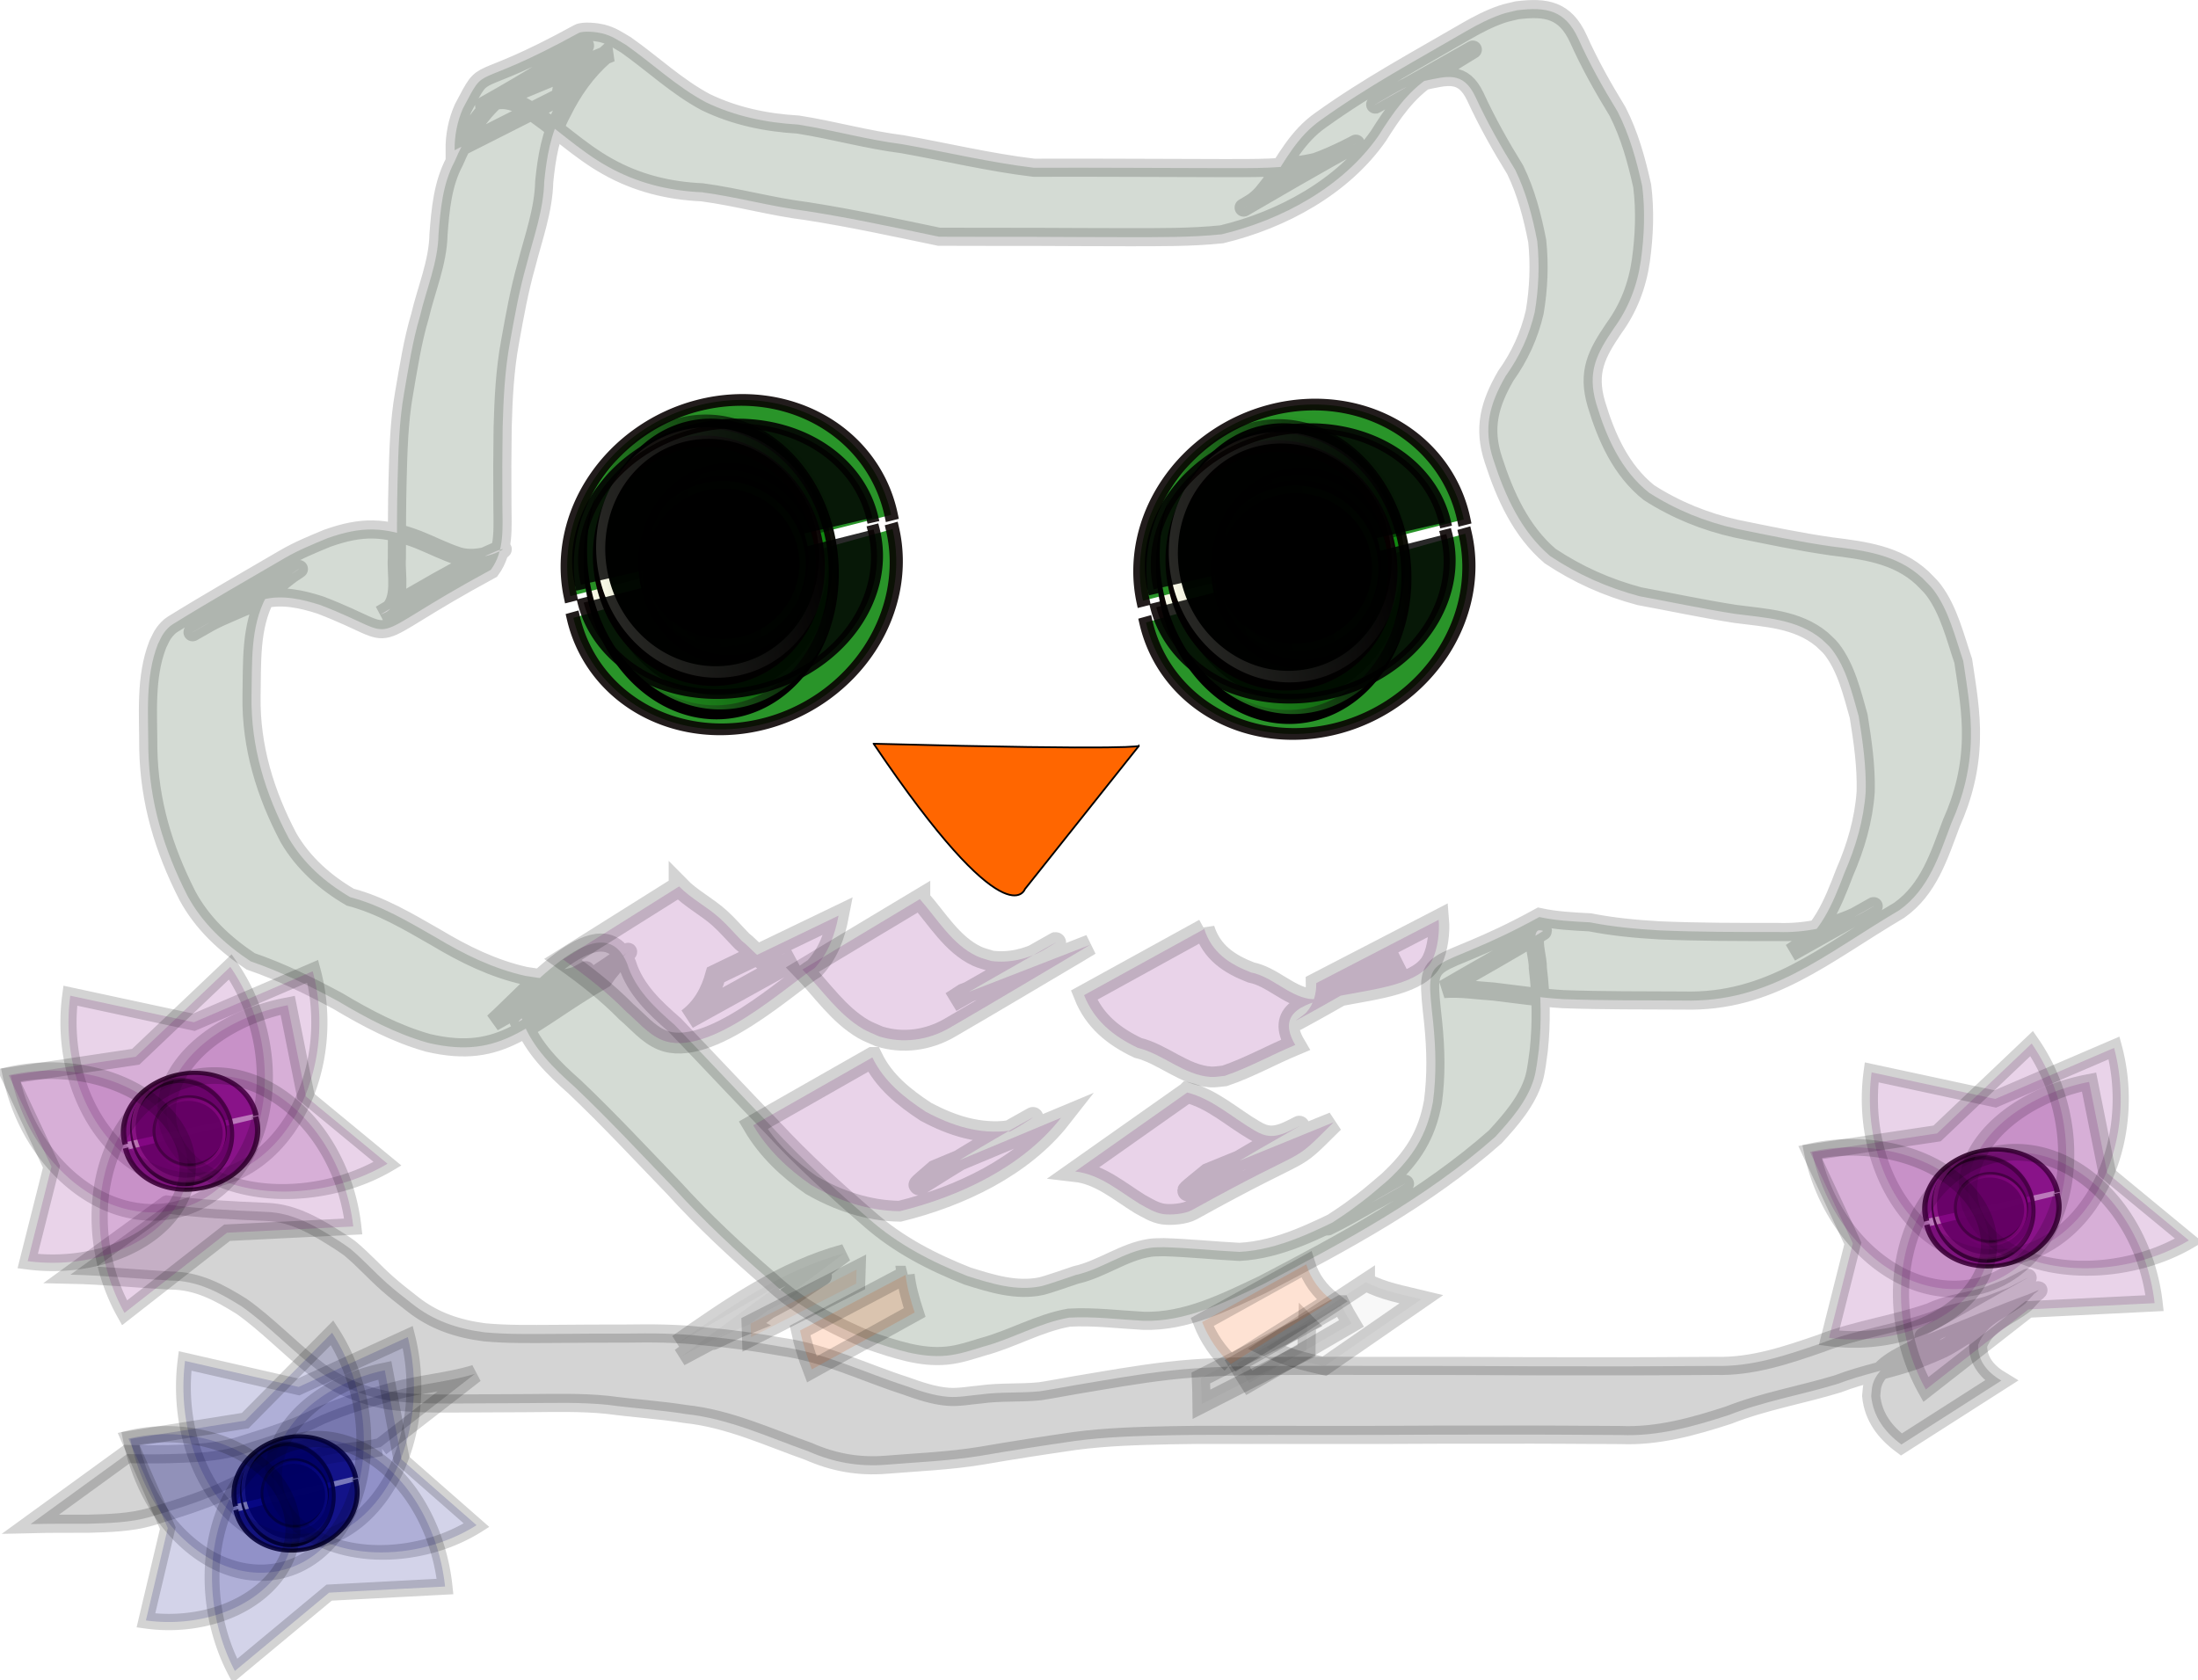 <?xml version="1.0" encoding="UTF-8"?>
<svg version="1.1" viewBox="0 0 679.93 519.73" xmlns="http://www.w3.org/2000/svg" xmlns:xlink="http://www.w3.org/1999/xlink">
<defs>
<filter id="e" x="-.25" y="-.25" width="1.5" height="1.5" color-interpolation-filters="sRGB">
<feGaussianBlur result="result1" stdDeviation="1"/>
<feGaussianBlur in="result1" result="result6" stdDeviation="10"/>
<feComposite in="result6" in2="result1" operator="atop" result="result8"/>
<feComposite in="result6" in2="result8" operator="xor" result="fbSourceGraphic"/>
<feColorMatrix in="fbSourceGraphic" result="fbSourceGraphicAlpha" values="0 0 0 -1 0 0 0 0 -1 0 0 0 0 -1 0 0 0 0 2 0 "/>
<feGaussianBlur in="fbSourceGraphicAlpha" result="result0" stdDeviation="1"/>
<feSpecularLighting lighting-color="#ffffff" in="result0" result="result1" specularConstant="1.5" specularExponent="35" surfaceScale="-2">
<feDistantLight azimuth="230" elevation="60"/>
</feSpecularLighting>
<feComposite in="result1" in2="fbSourceGraphicAlpha" operator="in" result="result2"/>
<feComposite in="fbSourceGraphic" in2="result2" k2="1" k3="1" operator="arithmetic" result="result4"/>
<feComposite in2="result4" operator="atop" result="result91"/>
<feBlend in2="result91" mode="multiply"/>
</filter>
<filter id="f" x="-.25" y="-.25" width="1.5" height="1.5" color-interpolation-filters="sRGB">
<feGaussianBlur result="result1" stdDeviation="1"/>
<feGaussianBlur in="result1" result="result6" stdDeviation="10"/>
<feComposite in="result6" in2="result1" operator="atop" result="result8"/>
<feComposite in="result6" in2="result8" operator="xor" result="fbSourceGraphic"/>
<feColorMatrix in="fbSourceGraphic" result="fbSourceGraphicAlpha" values="0 0 0 -1 0 0 0 0 -1 0 0 0 0 -1 0 0 0 0 2 0 "/>
<feGaussianBlur in="fbSourceGraphicAlpha" result="result0" stdDeviation="1"/>
<feSpecularLighting lighting-color="#ffffff" in="result0" result="result1" specularConstant="1.5" specularExponent="35" surfaceScale="-2">
<feDistantLight azimuth="230" elevation="60"/>
</feSpecularLighting>
<feComposite in="result1" in2="fbSourceGraphicAlpha" operator="in" result="result2"/>
<feComposite in="fbSourceGraphic" in2="result2" k2="1" k3="1" operator="arithmetic" result="result4"/>
<feComposite in2="result4" operator="atop" result="result91"/>
<feBlend in2="result91" mode="multiply"/>
</filter>
<filter id="d" x="-.25" y="-.25" width="1.5" height="1.5" color-interpolation-filters="sRGB">
<feGaussianBlur result="result1" stdDeviation="1"/>
<feGaussianBlur in="result1" result="result6" stdDeviation="10"/>
<feComposite in="result6" in2="result1" operator="atop" result="result8"/>
<feComposite in="result6" in2="result8" operator="xor" result="fbSourceGraphic"/>
<feColorMatrix in="fbSourceGraphic" result="fbSourceGraphicAlpha" values="0 0 0 -1 0 0 0 0 -1 0 0 0 0 -1 0 0 0 0 2 0 "/>
<feGaussianBlur in="fbSourceGraphicAlpha" result="result0" stdDeviation="1"/>
<feSpecularLighting lighting-color="#ffffff" in="result0" result="result1" specularConstant="1.5" specularExponent="35" surfaceScale="-2">
<feDistantLight azimuth="230" elevation="60"/>
</feSpecularLighting>
<feComposite in="result1" in2="fbSourceGraphicAlpha" operator="in" result="result2"/>
<feComposite in="fbSourceGraphic" in2="result2" k2="1" k3="1" operator="arithmetic" result="result4"/>
<feComposite in2="result4" operator="atop" result="result91"/>
<feBlend in2="result91" mode="multiply"/>
</filter>
<filter id="g" x="-.25" y="-.25" width="1.5" height="1.5" color-interpolation-filters="sRGB">
<feGaussianBlur result="result1" stdDeviation="1"/>
<feGaussianBlur in="result1" result="result6" stdDeviation="10"/>
<feComposite in="result6" in2="result1" operator="atop" result="result8"/>
<feComposite in="result6" in2="result8" operator="xor" result="fbSourceGraphic"/>
<feColorMatrix in="fbSourceGraphic" result="fbSourceGraphicAlpha" values="0 0 0 -1 0 0 0 0 -1 0 0 0 0 -1 0 0 0 0 2 0 "/>
<feGaussianBlur in="fbSourceGraphicAlpha" result="result0" stdDeviation="1"/>
<feSpecularLighting lighting-color="#ffffff" in="result0" result="result1" specularConstant="1.5" specularExponent="35" surfaceScale="-2">
<feDistantLight azimuth="230" elevation="60"/>
</feSpecularLighting>
<feComposite in="result1" in2="fbSourceGraphicAlpha" operator="in" result="result2"/>
<feComposite in="fbSourceGraphic" in2="result2" k2="1" k3="1" operator="arithmetic" result="result4"/>
<feComposite in2="result4" operator="atop" result="result91"/>
<feBlend in2="result91" mode="multiply"/>
</filter>
<filter id="b" x="-.25" y="-.25" width="1.5" height="1.5" color-interpolation-filters="sRGB">
<feGaussianBlur result="result1" stdDeviation="1"/>
<feGaussianBlur in="result1" result="result6" stdDeviation="10"/>
<feComposite in="result6" in2="result1" operator="atop" result="result8"/>
<feComposite in="result6" in2="result8" operator="xor" result="fbSourceGraphic"/>
<feColorMatrix in="fbSourceGraphic" result="fbSourceGraphicAlpha" values="0 0 0 -1 0 0 0 0 -1 0 0 0 0 -1 0 0 0 0 2 0 "/>
<feGaussianBlur in="fbSourceGraphicAlpha" result="result0" stdDeviation="1"/>
<feSpecularLighting lighting-color="#ffffff" in="result0" result="result1" specularConstant="1.5" specularExponent="35" surfaceScale="-2">
<feDistantLight azimuth="230" elevation="60"/>
</feSpecularLighting>
<feComposite in="result1" in2="fbSourceGraphicAlpha" operator="in" result="result2"/>
<feComposite in="fbSourceGraphic" in2="result2" k2="1" k3="1" operator="arithmetic" result="result4"/>
<feComposite in2="result4" operator="atop" result="result91"/>
<feBlend in2="result91" mode="multiply"/>
</filter>
<filter id="h" x="-.25" y="-.25" width="1.5" height="1.5" color-interpolation-filters="sRGB">
<feGaussianBlur result="result1" stdDeviation="1"/>
<feGaussianBlur in="result1" result="result6" stdDeviation="10"/>
<feComposite in="result6" in2="result1" operator="atop" result="result8"/>
<feComposite in="result6" in2="result8" operator="xor" result="fbSourceGraphic"/>
<feColorMatrix in="fbSourceGraphic" result="fbSourceGraphicAlpha" values="0 0 0 -1 0 0 0 0 -1 0 0 0 0 -1 0 0 0 0 2 0 "/>
<feGaussianBlur in="fbSourceGraphicAlpha" result="result0" stdDeviation="1"/>
<feSpecularLighting lighting-color="#ffffff" in="result0" result="result1" specularConstant="1.5" specularExponent="35" surfaceScale="-2">
<feDistantLight azimuth="230" elevation="60"/>
</feSpecularLighting>
<feComposite in="result1" in2="fbSourceGraphicAlpha" operator="in" result="result2"/>
<feComposite in="fbSourceGraphic" in2="result2" k2="1" k3="1" operator="arithmetic" result="result4"/>
<feComposite in2="result4" operator="atop" result="result91"/>
<feBlend in2="result91" mode="multiply"/>
</filter>
<filter id="c" x="-.25" y="-.25" width="1.5" height="1.5" color-interpolation-filters="sRGB">
<feGaussianBlur result="result1" stdDeviation="1"/>
<feGaussianBlur in="result1" result="result6" stdDeviation="10"/>
<feComposite in="result6" in2="result1" operator="atop" result="result8"/>
<feComposite in="result6" in2="result8" operator="xor" result="fbSourceGraphic"/>
<feColorMatrix in="fbSourceGraphic" result="fbSourceGraphicAlpha" values="0 0 0 -1 0 0 0 0 -1 0 0 0 0 -1 0 0 0 0 2 0 "/>
<feGaussianBlur in="fbSourceGraphicAlpha" result="result0" stdDeviation="1"/>
<feSpecularLighting lighting-color="#ffffff" in="result0" result="result1" specularConstant="1.5" specularExponent="35" surfaceScale="-2">
<feDistantLight azimuth="230" elevation="60"/>
</feSpecularLighting>
<feComposite in="result1" in2="fbSourceGraphicAlpha" operator="in" result="result2"/>
<feComposite in="fbSourceGraphic" in2="result2" k2="1" k3="1" operator="arithmetic" result="result4"/>
<feComposite in2="result4" operator="atop" result="result91"/>
<feBlend in2="result91" mode="multiply"/>
</filter>
<linearGradient id="a" x1="227.53" x2="281.04" y1="239.51" y2="239.51" gradientUnits="userSpaceOnUse">
<stop stop-color="#ffffec" offset="0"/>
<stop stop-color="#ffffec" stop-opacity="0" offset="1"/>
</linearGradient>
</defs>
<g transform="translate(-55.314 -168.21)">
<path d="m242.34 185.39c-5.612 4.93-9.852 10.933-13.113 17.605-3.63 6.658-4.808 13.954-5.561 21.39-0.207 8.875-3.325 17.274-5.493 25.788-2.216 7.807-3.647 15.791-5.076 23.769-1.624 8.738-2.052 17.624-2.294 26.489-0.123 7.93-0.138 15.86-0.078 23.79 9e-3 7.056 0.794 14.307-3.56 20.268-42.818 23.14-24.96 21.561-52.742 10.907-5.631-1.814-11.835-3.235-17.726-1.712-1.839 0.475-6.955 2.742-8.708 3.492-3.939 1.728-5.114 2.146-8.898 4.195-1.384 0.75-5.454 3.146-4.084 2.371 48.847-27.646 30.98-20.71 22.663-10.89-5.027 9.3-4.315 20.52-4.548 30.784-0.228 15.626 4.264 30.164 11.479 43.833 4.579 7.82 11.299 13.748 19.038 18.287 9.507 2.499 17.969 7.575 26.435 12.412 8.8 5.279 17.711 9.685 27.74 11.94 5.012 0.817 10.444 1.73 15.398-8e-3 1.156-0.406 4.332-2.289 3.267-1.683-9.496 5.398-19.042 10.708-28.564 16.063 11.335-10.222 33.669-36.925 41.404-18.143 2.466 7.955 8.561 13.627 14.667 18.926 10.15 10.56 20.146 21.265 30.324 31.798 9.33 10.099 19.499 19.3 29.884 28.284 8.963 7.918 19.407 13.288 30.447 17.654 7.339 2.282 14.979 4.736 22.736 3.117 1.68-0.351 9.116-2.933 10.674-3.462 8.017-1.76 14.92-7.227 23.077-8.416 1.399-0.204 2.825-0.128 4.237-0.191 7.797 0.231 15.555 1.062 23.345 1.451 12.419-0.623 23.992-6.733 34.976-12.103 2.699-1.437 5.422-2.83 8.098-4.31 2.583-1.429 10.27-5.83 7.677-4.418-7.818 4.254-15.353 9.044-23.352 12.948-2.533 1.236 4.615-3.238 6.883-4.91 6.132-4.52 5.977-4.547 11.614-9.325 7.749-7.223 12.082-13.921 13.97-24.278 1.1-8.105 0.912-16.255 0.095-24.364-2.623-24.397-2.233-13.581 32.822-32.832 5.136 1.114 10.418 1.378 15.653 1.641 7.072 1.392 14.24 2.07 21.427 2.48 12.231 0.525 24.475 0.522 36.714 0.508 8.19 0.295 16.616-1.427 24.083-4.882 1.869-0.865 7.173-4.047 5.376-3.041-8.518 4.767-17.026 9.551-25.54 14.327 9.312-5.72 12.991-15.028 16.685-24.72 3.504-8.036 5.945-16.319 6.557-25.068 0.202-7.87-0.929-15.645-2.171-23.387-1.997-6.98-3.807-14.902-8.387-20.768-0.875-1.12-2.01-2.01-3.015-3.014-7.639-6.289-17.407-6.614-26.769-7.853-9.939-1.544-19.762-3.654-29.648-5.473-10.021-2.684-18.981-6.679-27.603-12.409-9.015-7.652-13.987-18.712-17.554-29.743-3.299-9.908-1.193-17.326 3.798-26.002 4.322-6.035 7.286-12.531 8.967-19.732 1.23-7.29 1.536-14.655 0.774-21.998-1.484-7.583-3.425-15.093-6.82-22.05-4.539-7.338-8.706-14.765-12.315-22.604-3.84-8.074-8.821-6.323-16.29-4.76-1.445 0.49-2.935 0.865-4.335 1.471-1.724 0.747-3.369 1.665-5.011 2.578-1.753 0.974-6.919 4.061-5.17 3.081 46.815-26.235 27.756-16.149 16.72-8.448-7.006 4.577-11.514 11.261-15.886 18.186-11.033 15.825-29.86 26.003-48.496 30.468-9.626 0.991-19.329 0.874-28.994 0.89-9.641-4e-3 -19.281-0.065-28.922-0.103-9.844 0.029-19.687-0.034-29.53-0.038-13.607-2.828-27.174-5.793-40.912-7.925-10.912-1.361-21.501-4.37-32.41-5.823-10.369-0.466-20.117-2.879-29.144-7.956-9.043-5.023-16.415-12.4-25.042-17.986-3.255-1.942-6.482-3.292-10.296-2.226-0.994 0.278-3.728 1.772-2.827 1.268 30.594-17.137 36.495-24.058 26.989-13.694-2.184 3.321-3.096 7.064-3.379 10.97l-32.835 16.613c-0.031-4.479 0.779-8.8 2.586-12.934 7.746-14.662 1.744-4.651 35.744-23.309 1.512-0.83 5.861-0.284 7.239 0.067 3.166 0.806 4.709 1.98 7.488 3.613 8.277 5.835 15.681 12.928 24.691 17.719 9.038 4.336 18.501 6.312 28.517 6.901 10.8 1.69 21.334 4.709 32.192 6.068 13.594 2.405 27.055 5.662 40.772 7.294 9.858-4.3e-4 19.715-0.06 29.572 0.018 9.635 0.013 19.27 0.06 28.906 0.091 9.555-0.035 19.294 0.258 28.654-1.922 11.939-4.18 28.48-15.468-22.058 14.008-1.063 0.62 2.16-1.201 3.133-1.954 2.234-1.73 3.182-3.202 4.917-5.393 4.536-7.124 8.455-14.628 15.588-19.6 14.564-10.45 28.883-18.129 45.137-27.586 3.412-1.985 7.143-3.891 10.892-5.171 1.544-0.528 3.162-0.808 4.744-1.212 8.998-1.104 14.812-0.096 18.892 8.769 3.51 7.845 7.653 15.213 12.143 22.541 3.713 7.241 5.872 15.133 7.633 23.065 0.96 7.693 0.645 15.348-0.411 23.038-1.094 7.63-3.763 14.679-8.339 20.948-5.383 7.926-8.316 13.518-5.47 23.33 3.12 10.382 7.631 20.635 16.331 27.558 8.288 5.306 17.349 9 26.978 11.136 9.727 1.995 19.438 4.036 29.275 5.449 10.205 1.277 20.377 2.479 28.277 9.795 1.166 1.245 2.475 2.369 3.497 3.734 4.721 6.307 6.68 14.601 9.163 21.909 1.204 7.999 2.591 15.963 2.381 24.095-0.187 9.102-2.309 17.797-6.053 26.114-3.78 10.006-6.949 20.46-16.13 26.948-23.293 13.746-39.911 28.643-66.721 27.928-12.394-0.065-24.795 0.015-37.182-0.425-7.237-0.439-14.392-1.48-21.584-2.353-5.124-0.313-10.343-1.2-15.441-0.773 10.209-5.952 20.582-11.63 30.627-17.855 0.414-0.257-1.005-0.446-1.444-0.233-0.447 0.217-0.625 0.811-0.738 1.294-0.796 3.401 0.76 7.012 0.704 10.399 1.031 8.405 1.17 16.822 0.294 25.265-0.354 2.606-0.776 6.506-1.554 9.029-2.125 6.894-7.132 12.586-11.878 17.784-21.428 18.968-46.812 32.565-72.089 45.753-11.588 5.467-23.627 11.575-36.762 11.197-7.666-0.401-15.332-1.414-23.014-0.98-9.3 1.63-17.517 6.544-26.613 8.997-3.823 1.139-7.267 2.365-11.275 2.755-8.105 0.788-15.971-1.999-23.519-4.511-11.288-4.732-21.999-10.213-31.006-18.687-10.492-9.019-20.559-18.427-29.877-28.673-10.132-10.495-20.065-21.209-30.65-31.248-6.483-5.754-12.829-11.948-16.076-20.175-0.102-0.343-0.118-0.724-0.306-1.028-0.077-0.126-1.528 1.377-0.708 0.897 45.354-26.548 34.454-25.508 26.06-12.99-23.726 13.682-31.012 25.109-54.315 19.657-10.026-2.829-18.999-7.628-27.93-12.942-8.738-4.712-17.586-9.053-26.982-12.285-7.945-5.277-14.937-11.766-19.523-20.26-7.375-14.497-11.813-29.058-12.128-45.484 0.021-10.761-1.043-22.111 2.942-32.333 0.621-1.166 1.076-2.437 1.863-3.499 0.755-1.019 1.63-2.003 2.707-2.671 11.403-7.065 23.062-13.71 34.646-20.474 4.225-2.467 8.78-4.33 13.29-6.191 10.603-3.737 17.453-3.575 28.007 0.426 4.096 1.633 8.16 3.738 12.352 5.101 12.558 4.082 32.276-15.772-23.979 18.091 0.734-0.343 1.569-0.523 2.201-1.028 4.552-3.638 2.484-11.517 2.869-16.424 0.043-7.991-0.011-15.984 0.211-23.973 0.241-9 0.434-18.054 1.996-26.943 1.404-8.041 2.608-16.126 4.948-23.968 1.971-8.416 5.553-16.545 5.719-25.286 0.595-7.691 1.277-15.548 4.958-22.473 2.947-6.941 6.787-13.471 12.318-18.694l34.103-14.126z" fill="#002d00" fill-opacity=".968" opacity=".177" stroke="#000" stroke-dashoffset="64.401" stroke-linecap="square" stroke-opacity=".979" stroke-width="5.608"/>
<path d="m106.96 540.86c10.157 1.308 20.398 1.835 30.624 2.264 8.809 0.262 16.08 4.852 23.275 9.44 1.016 0.724 2.094 1.367 3.048 2.171 3.874 3.267 7.32 7.101 11.112 10.471 2.73 2.427 4.864 4.034 7.745 6.303 6.654 5.33 14.16 7.814 22.468 8.882 7.158 0.659 14.357 0.511 21.536 0.485 7.311-0.079 14.622-0.095 21.932-0.097 8.167-0.11 16.249-0.138 24.358 0.851 8.124 0.684 15.965 1.782 23.991 3.227 13.356 1.882 25.597 7.968 38.351 12.073 4.257 1.521 8.707 3.073 13.264 3.41 3.255 0.241 6.765-0.458 9.999-0.729 6.085-0.859 12.301-0.364 18.393-0.998 1.002-0.104 9.712-1.682 10.593-1.84 9.736-1.619 19.472-3.394 29.283-4.5 9.9-1.135 19.874-1.367 29.829-1.479 10.406 0.022 20.814-0.103 31.22-0.017 10.355 5e-3 20.711-0.011 31.066 0.026 13.488 0.095 26.976 0.099 40.464 0.099 12.187 0.041 24.374-0.07 36.561-0.129 11.295 0.307 22.02-3.337 32.542-6.981 11.024-4.289 22.759-5.796 33.9-9.722 5.274-2.512 11.128-3.132 16.667-4.694 0.754-0.213 6.978-2.627 7.455-2.811 13.154-6.849 4.466-2.376-26.243 15.101-0.319 0.182 0.611-0.418 0.952-0.554 11.138-4.449 22.171-9.183 33.472-13.198 0.533-0.189-0.655 1.046-3.071 3.648-5.495 4.445-11.766 5.668-14.509 12.663-0.188 5.1 3.055 8.631 7.172 11.104l-30.922 19.761c-5.06-3.773-8.665-8.476-9.338-14.962 0.154-1.206 0.126-2.45 0.462-3.619 1.642-5.726 8.165-8.62 13.032-10.984 13.547-10.504-4.064-0.258 38.142-18.146 0.437-0.185-0.632 0.73-1.041 0.97-32.546 19.1-21.831 14.551-36.852 20.691-7.905 2.79-16.192 4.25-24.034 7.273-11.226 3.429-22.868 5.365-33.825 9.692-10.815 3.517-21.9 6.633-33.398 6.154-12.069-0.06-24.137-0.171-36.206-0.129-13.578-5e-5 -27.155 5e-3 -40.733 0.095-10.361 0.03-20.722 3e-3 -31.082-0.017-10.417 0.064-20.835-0.117-31.251 0.117-9.867 0.21-19.746 0.475-29.544 1.772-9.73 1.403-19.449 2.911-29.137 4.58-9.768 1.598-19.595 1.975-29.45 2.781-8.323 0.652-16.077-0.724-23.779-4.128-12.517-4.423-24.715-10.175-38.078-11.57-8.029-1.286-16.116-1.778-24.174-2.845-8.008-0.815-16.049-0.578-24.089-0.53-7.317 0.036-14.635 0.092-21.952 0.115-7.293 0.024-14.629 0.101-21.861-0.971-8.672-1.611-16.4-4.907-23.273-10.581-7.525-5.923-14.121-12.933-21.934-18.475-6.858-4.273-13.706-8.031-22.049-8.005-10.319-0.565-20.618-1.592-30.951-1.81l29.867-21.699z" fill-opacity=".957" opacity=".177" stroke="#000" stroke-dashoffset="64.401" stroke-linecap="square" stroke-opacity=".979" stroke-width="5.608"/>
<path d="m173.08 615.89c-5.631 1.287-11.535 1.374-17.166 2.588-1.058 0.228-6.629 2.122-7.746 2.496-7.719 1.965-15.199 4.316-22.333 7.904-7.688 3.712-15.888 6.109-24.02 8.612-6.264 1.795-12.826 1.923-19.293 2.116-5.921-8.7e-4 -11.842-0.024-17.761 0.118l29.863-21.686c5.833 0.18 11.673 0.131 17.503-0.116 6.32-0.299 12.659-0.813 18.692-2.876 7.985-2.529 16.008-4.977 23.491-8.824 7.386-3.21 15.022-5.474 22.778-7.614 8.293-2.354 16.932-2.837 25.176-5.391l-29.184 22.673z" fill="#040101" fill-opacity=".962" opacity=".177" stroke="#000" stroke-dashoffset="64.401" stroke-linecap="square" stroke-opacity=".979" stroke-width="5.608"/>
<path d="m287.04 577.99c-0.965 0.392-1.932 0.779-2.895 1.176-2.654 1.093-10.317 5.01-7.839 3.563 49.298-28.788 32.542-19.644 22.837-12.456-11.142 5.935-22.284 11.87-33.426 17.805l29.87-21.93c-10.237 5.89-20.473 11.78-30.71 17.669 16.058-11.191 32.664-22.845 51.714-27.946l-29.553 22.119z" fill="#0c0001" fill-opacity=".156" opacity=".177" stroke="#000" stroke-dashoffset="64.401" stroke-linecap="square" stroke-opacity=".979" stroke-width="5.608"/>
<path d="m320.3 560.96c-0.046 1.454-0.092 2.909-0.138 4.363l-32.515 16.567c-0.046-1.407-0.092-2.815-0.138-4.222l32.792-16.708z" fill="#f75e01" fill-opacity=".57" opacity=".177" stroke="#000" stroke-dashoffset="64.401" stroke-linecap="square" stroke-opacity=".979" stroke-width="5.608"/>
<path d="m335.45 562.6c0.469 4.022 1.556 7.819 2.8 11.655l-31.807 17.599c-1.526-3.971-2.753-7.87-3.641-12.031l32.649-17.223z" fill="#fb5b02" fill-opacity=".978" opacity=".177" stroke="#000" stroke-dashoffset="64.401" stroke-linecap="square" stroke-opacity=".979" stroke-width="5.608"/>
<path d="m459.67 577.76c-0.201 5.337-0.127 2.56-0.203 8.33l-32.487 16.553c-0.076-5.66 0-2.953-0.203-8.122l32.894-16.76z" fill="#0c0001" fill-opacity=".156" opacity=".177" stroke="#000" stroke-dashoffset="64.401" stroke-linecap="square" stroke-opacity=".979" stroke-width="5.608"/>
<path d="m470.12 571.72c1.951 3.848 0.873 1.865 3.268 5.931l-31.646 18.373c-2.628-4.167-1.392-2.155-3.718-6.029l32.096-18.275z" fill="#0c0001" fill-opacity=".156" opacity=".177" stroke="#000" stroke-dashoffset="64.401" stroke-linecap="square" stroke-opacity=".979" stroke-width="5.608"/>
<path d="m477.85 564.84c5.356 2.838 11.345 3.873 17.169 5.29l-30.007 20.752c-6.16-1.42-12.305-2.944-18.016-5.741l30.854-20.301z" fill="#0c0001" fill-opacity=".156" opacity=".177" stroke="#000" stroke-dashoffset="64.401" stroke-linecap="square" stroke-opacity=".979" stroke-width="5.608"/>
<path d="m436.04 590.2c-3.94-3.659-6.884-8.034-8.861-13.005l32.213-17.832c1.393 4.515 4.218 8.267 7.938 11.183l-31.291 19.655z" fill="#fb5b02" fill-opacity=".978" opacity=".177" stroke="#000" stroke-dashoffset="64.401" stroke-linecap="square" stroke-opacity=".979" stroke-width="5.608"/>
<path d="m325.57 398.3c41.287 61.215 46.784 44.98 46.784 44.98l35.292-44.342s0.519 1.526-82.076-0.638z" fill="#f60" stroke="#000" stroke-width=".543px"/>
<g transform="matrix(.776 0 0 .8 -559.83 391.15)" fill="#800080">
<g transform="matrix(.404 -.081 .098 .412 890.25 60.917)">
<g fill="#800080" stroke-dashoffset="20.779" stroke-linecap="square">
<g transform="translate(-363.22,-48.042)" stroke-width="2.078">
<path transform="matrix(1.865,0,0,2.216,-225.07,-266.8)" d="m280 239.51a25.714 21.429 0 1 1-51.429 0 25.714 21.429 0 1 1 51.429 0z" fill-opacity=".942" opacity=".996" stroke="#070000"/>
<path transform="matrix(1.865,0,0,2.216,-222.93,-269.68)" d="m280 239.51a25.714 21.429 0 1 1-51.429 0 25.714 21.429 0 1 1 51.429 0z" fill-opacity=".058" stroke="url(#a)" stroke-opacity=".979"/>
</g>
<g transform="matrix(-.717 -.005 .006 -.659 -529.74 450.46)" filter="url(#e)">
<path transform="matrix(3.508 -.072 .056 2.737 -1493.9 -273.57)" d="m280 239.51a25.714 27.791 0 1 1-51.429-1e-5" fill-opacity=".942" opacity=".889" stroke="#070000" stroke-width="2.078"/>
<path transform="matrix(-3.506 .146 -.114 -2.736 331.06 972.9)" d="m280 239.51a25.714 27.791 0 1 1-51.429-1e-5" fill-opacity=".942" opacity=".889" stroke="#070000" stroke-width="2.078"/>
<g transform="translate(-836.07,95.701)" stroke-width="2.078">
<path transform="matrix(1.865,0,0,2.216,-225.07,-266.8)" d="m280 239.51a25.714 21.429 0 1 1-51.429 0 25.714 21.429 0 1 1 51.429 0z" fill-opacity=".942" opacity=".996" stroke="#070000"/>
<path transform="matrix(1.865,0,0,2.216,-222.93,-269.68)" d="m280 239.51a25.714 21.429 0 1 1-51.429 0 25.714 21.429 0 1 1 51.429 0z" fill-opacity=".058" stroke="url(#a)" stroke-opacity=".979"/>
</g>
</g>
</g>
</g>
<g transform="translate(2.857,11.429)" fill-opacity=".978" stroke="#000" stroke-dashoffset="64.401" stroke-linecap="square" stroke-opacity=".979" stroke-width="6.44">
<path transform="translate(-94.286,-205.71)" d="m1008.8 291.2a50 61.429 0 1 1-96.645 9.445l49.294 10.285z" opacity=".177"/>
<path transform="matrix(-.661 -.808 -.917 .392 1887.5 776.2)" d="m1006.6 346.35a37.143 54.286 0 1 1-71.793 8.347l36.619 9.089z" opacity=".177"/>
<path transform="matrix(.939 -.343 .343 .939 -165.48 156.37)" d="m1008.8 291.2a50 61.429 0 1 1-96.645 9.445l49.294 10.285z" opacity=".177"/>
<path transform="matrix(-.968 .251 -.251 -.968 1889.1 246.26)" d="m1008.8 291.2a50 61.429 0 1 1-96.645 9.445l49.294 10.285z" opacity=".177"/>
<path transform="matrix(.011 -1 1 .011 435.91 1128.5)" d="m1006.6 346.35a37.143 54.286 0 1 1-71.793 8.347l36.619 9.089z" opacity=".177"/>
</g>
</g>
<g transform="matrix(.713 0 0 .782 -472.62 506.06)" fill="#000080">
<g transform="matrix(.404 -.081 .098 .412 890.25 60.917)">
<g fill="#000080" stroke-dashoffset="20.779" stroke-linecap="square">
<g transform="translate(-363.22,-48.042)" stroke-width="2.078">
<path transform="matrix(1.865,0,0,2.216,-225.07,-266.8)" d="m280 239.51a25.714 21.429 0 1 1-51.429 0 25.714 21.429 0 1 1 51.429 0z" fill-opacity=".942" opacity=".996" stroke="#070000"/>
<path transform="matrix(1.865,0,0,2.216,-222.93,-269.68)" d="m280 239.51a25.714 21.429 0 1 1-51.429 0 25.714 21.429 0 1 1 51.429 0z" fill-opacity=".058" stroke="url(#a)" stroke-opacity=".979"/>
</g>
<g transform="matrix(-.717 -.005 .006 -.659 -529.74 450.46)" filter="url(#f)">
<path transform="matrix(3.508 -.072 .056 2.737 -1493.9 -273.57)" d="m280 239.51a25.714 27.791 0 1 1-51.429-1e-5" fill-opacity=".942" opacity=".889" stroke="#070000" stroke-width="2.078"/>
<path transform="matrix(-3.506 .146 -.114 -2.736 331.06 972.9)" d="m280 239.51a25.714 27.791 0 1 1-51.429-1e-5" fill-opacity=".942" opacity=".889" stroke="#070000" stroke-width="2.078"/>
<g transform="translate(-836.07,95.701)" stroke-width="2.078">
<path transform="matrix(1.865,0,0,2.216,-225.07,-266.8)" d="m280 239.51a25.714 21.429 0 1 1-51.429 0 25.714 21.429 0 1 1 51.429 0z" fill-opacity=".942" opacity=".996" stroke="#070000"/>
<path transform="matrix(1.865,0,0,2.216,-222.93,-269.68)" d="m280 239.51a25.714 21.429 0 1 1-51.429 0 25.714 21.429 0 1 1 51.429 0z" fill-opacity=".058" stroke="url(#a)" stroke-opacity=".979"/>
</g>
</g>
</g>
</g>
<g transform="translate(2.857,11.429)" fill-opacity=".978" stroke="#000" stroke-dashoffset="64.401" stroke-linecap="square" stroke-opacity=".979" stroke-width="6.44">
<path transform="translate(-94.286,-205.71)" d="m1008.8 291.2a50 61.429 0 1 1-96.645 9.445l49.294 10.285z" opacity=".177"/>
<path transform="matrix(-.661 -.808 -.917 .392 1887.5 776.2)" d="m1006.6 346.35a37.143 54.286 0 1 1-71.793 8.347l36.619 9.089z" opacity=".177"/>
<path transform="matrix(.939 -.343 .343 .939 -165.48 156.37)" d="m1008.8 291.2a50 61.429 0 1 1-96.645 9.445l49.294 10.285z" opacity=".177"/>
<path transform="matrix(-.968 .251 -.251 -.968 1889.1 246.26)" d="m1008.8 291.2a50 61.429 0 1 1-96.645 9.445l49.294 10.285z" opacity=".177"/>
<path transform="matrix(.011 -1 1 .011 435.91 1128.5)" d="m1006.6 346.35a37.143 54.286 0 1 1-71.793 8.347l36.619 9.089z" opacity=".177"/>
</g>
</g>
<g transform="matrix(.776 0 0 .8 -2.599 414.87)" fill="#800080">
<g transform="matrix(.404 -.081 .098 .412 890.25 60.917)">
<g fill="#800080" stroke-dashoffset="20.779" stroke-linecap="square">
<g transform="translate(-363.22,-48.042)" stroke-width="2.078">
<path transform="matrix(1.865,0,0,2.216,-225.07,-266.8)" d="m280 239.51a25.714 21.429 0 1 1-51.429 0 25.714 21.429 0 1 1 51.429 0z" fill-opacity=".942" opacity=".996" stroke="#070000"/>
<path transform="matrix(1.865,0,0,2.216,-222.93,-269.68)" d="m280 239.51a25.714 21.429 0 1 1-51.429 0 25.714 21.429 0 1 1 51.429 0z" fill-opacity=".058" stroke="url(#a)" stroke-opacity=".979"/>
</g>
<g transform="matrix(-.717 -.005 .006 -.659 -529.74 450.46)" filter="url(#d)">
<path transform="matrix(3.508 -.072 .056 2.737 -1493.9 -273.57)" d="m280 239.51a25.714 27.791 0 1 1-51.429-1e-5" fill-opacity=".942" opacity=".889" stroke="#070000" stroke-width="2.078"/>
<path transform="matrix(-3.506 .146 -.114 -2.736 331.06 972.9)" d="m280 239.51a25.714 27.791 0 1 1-51.429-1e-5" fill-opacity=".942" opacity=".889" stroke="#070000" stroke-width="2.078"/>
<g transform="translate(-836.07,95.701)" stroke-width="2.078">
<path transform="matrix(1.865,0,0,2.216,-225.07,-266.8)" d="m280 239.51a25.714 21.429 0 1 1-51.429 0 25.714 21.429 0 1 1 51.429 0z" fill-opacity=".942" opacity=".996" stroke="#070000"/>
<path transform="matrix(1.865,0,0,2.216,-222.93,-269.68)" d="m280 239.51a25.714 21.429 0 1 1-51.429 0 25.714 21.429 0 1 1 51.429 0z" fill-opacity=".058" stroke="url(#a)" stroke-opacity=".979"/>
</g>
</g>
</g>
</g>
<g transform="translate(2.857,11.429)" fill-opacity=".978" stroke="#000" stroke-dashoffset="64.401" stroke-linecap="square" stroke-opacity=".979" stroke-width="6.44">
<path transform="translate(-94.286,-205.71)" d="m1008.8 291.2a50 61.429 0 1 1-96.645 9.445l49.294 10.285z" opacity=".177"/>
<path transform="matrix(-.661 -.808 -.917 .392 1887.5 776.2)" d="m1006.6 346.35a37.143 54.286 0 1 1-71.793 8.347l36.619 9.089z" opacity=".177"/>
<path transform="matrix(.939 -.343 .343 .939 -165.48 156.37)" d="m1008.8 291.2a50 61.429 0 1 1-96.645 9.445l49.294 10.285z" opacity=".177"/>
<path transform="matrix(-.968 .251 -.251 -.968 1889.1 246.26)" d="m1008.8 291.2a50 61.429 0 1 1-96.645 9.445l49.294 10.285z" opacity=".177"/>
<path transform="matrix(.011 -1 1 .011 435.91 1128.5)" d="m1006.6 346.35a37.143 54.286 0 1 1-71.793 8.347l36.619 9.089z" opacity=".177"/>
</g>
</g>
<path d="m339.86 446.37c5.422 6.119 9.982 14.038 17.634 17.65 1.447 0.683 3.039 1.006 4.558 1.508 5.491 0.682 11.073-0.591 15.898-3.279 1.303-0.726 5.088-3.114 3.787-2.384-10.757 6.037-21.441 12.206-32.161 18.308 1.275-0.828 2.55-1.657 3.825-2.485l39.141-15.187c-1.292 0.779-2.583 1.559-3.875 2.338-13.207 7.791-26.349 15.693-39.621 23.373-6.628 3.836-14.483 4.93-21.78 2.622-1.65-0.763-3.381-1.369-4.949-2.29-7.677-4.507-12.673-12.119-18.76-18.379l36.303-21.796z" fill="#800080" fill-opacity=".978" opacity=".177" stroke="#000" stroke-dashoffset="64.401" stroke-linecap="square" stroke-opacity=".979" stroke-width="6.44"/>
<path d="m427.84 455.6c2.318 7.276 7.704 10.824 14.483 13.462 6.429 1.282 11.36 6.996 17.814 8.14 2.771 0.491 5.076-0.691 7.564-1.568 6.594-4.463 14.057-7.036 21.272-10.211-10.846 6.132-21.573 12.48-32.539 18.395-1.172 0.632 2.222-1.518 3.103-2.517 2.117-2.404 3.027-5.796 2.947-8.936l37.866-19.607c0.326 3.777-0.307 9.066-1.964 12.434-7.339 14.921-54.423 5.82-42.393 26.294-7.348 3.062-14.3 6.992-21.821 9.555-1.453 0.114-2.905 0.436-4.359 0.342-8.202-0.53-14.688-7.079-22.522-9.001-7.529-3.592-13.453-8.343-16.628-16.307l37.176-20.475z" fill="#800080" fill-opacity=".978" opacity=".177" stroke="#000" stroke-dashoffset="64.401" stroke-linecap="square" stroke-opacity=".979" stroke-width="6.44"/>
<path d="m325.17 495.35c3.617 7.462 9.791 12.372 16.536 16.803 8.065 4.325 16.674 7.094 25.829 5.867-1.837 1.916 9.338-5.261 6.997-3.957-32.31 17.993-42.086 26.745-29.875 16.189l38.887-16.245c-11.91 15.228-31.354 24.34-49.883 28.921-9.782-0.132-18.954-3.233-27.422-8.1-7.161-4.987-13.461-10.887-17.929-18.49l36.86-20.988z" fill="#800080" fill-opacity=".978" opacity=".177" stroke="#000" stroke-dashoffset="64.401" stroke-linecap="square" stroke-opacity=".979" stroke-width="6.44"/>
<path d="m422.57 506.2c7.82 2.002 13.823 7.655 20.673 11.65 3.633 2.235 6.183 2.283 10.052 0.684 1.308-0.54 5.056-2.54 3.824-1.843-34.84 19.721-41.265 25.366-28.024 14.54l38.752-15.82c-14.391 14.293-5.145 5.729-43.821 27.165-2.175 1.206-6.442 1.577-8.848 1.231-2.681-0.386-4.932-1.867-7.246-3.111-6.381-3.933-12.303-9.189-20.009-10.068l34.646-24.428z" fill="#800080" fill-opacity=".978" opacity=".177" stroke="#000" stroke-dashoffset="64.401" stroke-linecap="square" stroke-opacity=".979" stroke-width="6.44"/>
<path d="m265.39 442.44c3.748 3.832 8.655 6.282 12.61 9.859 2.433 2.201 4.562 4.716 6.864 7.054 3.109 2.377 6.226 6.889 10.42 7.6 2.279 0.386 4.421-1.135 6.249-2.091-11.153 6.17-22.306 12.341-33.459 18.512 4.594-3.476 7.149-8.17 8.647-13.602l37.985-18.29c-1.157 6.07-3.17 11.651-7.453 16.288-7.284 4.246-32.653 28.276-47.228 22.153-4.308-1.81-7.481-5.749-10.945-8.682-6.004-6.113-12.624-11.289-19.626-16.228l35.935-22.572z" fill="#800080" fill-opacity=".978" opacity=".177" stroke="#000" stroke-dashoffset="64.401" stroke-linecap="square" stroke-opacity=".979" stroke-width="6.44"/>
<g transform="translate(412.97,477.42)">
<g transform="matrix(1.904,0,0,2.477,173.15,110.55)">
<g transform="matrix(.404 -.074 .098 .375 -138.33 -188.06)" fill="#008000">
<g fill="#008000" stroke-dashoffset="20.779" stroke-linecap="square">
<g transform="translate(-363.22,-48.042)" stroke-width="2.078">
<path transform="matrix(1.865,0,0,2.216,-225.07,-266.8)" d="m280 239.51a25.714 21.429 0 1 1-51.429 0 25.714 21.429 0 1 1 51.429 0z" fill-opacity=".942" opacity=".996" stroke="#070000"/>
<path transform="matrix(1.865,0,0,2.216,-222.93,-269.68)" d="m280 239.51a25.714 21.429 0 1 1-51.429 0 25.714 21.429 0 1 1 51.429 0z" fill-opacity=".058" stroke="url(#a)" stroke-opacity=".979"/>
</g>
<g transform="matrix(-.717 -.005 .006 -.659 -529.74 450.46)" filter="url(#g)">
<path transform="matrix(3.508 -.072 .056 2.737 -1493.9 -273.57)" d="m280 239.51a25.714 27.791 0 1 1-51.429-1e-5" fill-opacity=".942" opacity=".889" stroke="#070000" stroke-width="2.078"/>
<path transform="matrix(-3.506 .146 -.114 -2.736 331.06 972.9)" d="m280 239.51a25.714 27.791 0 1 1-51.429-1e-5" fill-opacity=".942" opacity=".889" stroke="#070000" stroke-width="2.078"/>
<g transform="translate(-836.07,95.701)" stroke-width="2.078">
<path transform="matrix(1.865,0,0,2.216,-225.07,-266.8)" d="m280 239.51a25.714 21.429 0 1 1-51.429 0 25.714 21.429 0 1 1 51.429 0z" fill-opacity=".942" opacity=".996" stroke="#070000"/>
<path transform="matrix(1.865,0,0,2.216,-222.93,-269.68)" d="m280 239.51a25.714 21.429 0 1 1-51.429 0 25.714 21.429 0 1 1 51.429 0z" fill-opacity=".058" stroke="url(#a)" stroke-opacity=".979"/>
</g>
</g>
</g>
</g>
<g transform="matrix(.367 -.061 .089 .308 -140.98 -172.89)">
<g stroke-dashoffset="20.779" stroke-linecap="square">
<g transform="translate(-363.22,-48.042)" stroke-width="2.078">
<path transform="matrix(1.865,0,0,2.216,-225.07,-266.8)" d="m280 239.51a25.714 21.429 0 1 1-51.429 0 25.714 21.429 0 1 1 51.429 0z" fill-opacity=".942" opacity=".996" stroke="#070000"/>
<path transform="matrix(1.865,0,0,2.216,-222.93,-269.68)" d="m280 239.51a25.714 21.429 0 1 1-51.429 0 25.714 21.429 0 1 1 51.429 0z" fill-opacity=".058" stroke="url(#a)" stroke-opacity=".979"/>
</g>
<g transform="matrix(-.717 -.005 .006 -.659 -529.74 450.46)" filter="url(#b)">
<path transform="matrix(3.508 -.072 .056 2.737 -1493.9 -273.57)" d="m280 239.51a25.714 27.791 0 1 1-51.429-1e-5" fill-opacity=".942" opacity=".889" stroke="#070000" stroke-width="2.078"/>
<path transform="matrix(-3.506 .146 -.114 -2.736 331.06 972.9)" d="m280 239.51a25.714 27.791 0 1 1-51.429-1e-5" fill-opacity=".942" opacity=".889" stroke="#070000" stroke-width="2.078"/>
<g transform="translate(-836.07,95.701)" stroke-width="2.078">
<path transform="matrix(1.865,0,0,2.216,-225.07,-266.8)" d="m280 239.51a25.714 21.429 0 1 1-51.429 0 25.714 21.429 0 1 1 51.429 0z" fill-opacity=".942" opacity=".996" stroke="#070000"/>
<path transform="matrix(1.865,0,0,2.216,-222.93,-269.68)" d="m280 239.51a25.714 21.429 0 1 1-51.429 0 25.714 21.429 0 1 1 51.429 0z" fill-opacity=".058" stroke="url(#a)" stroke-opacity=".979"/>
</g>
</g>
</g>
</g>
</g>
<g transform="matrix(1.904,0,0,2.477,350.29,111.98)">
<g transform="matrix(.404 -.074 .098 .375 -138.33 -188.06)" fill="#008000">
<g fill="#008000" stroke-dashoffset="20.779" stroke-linecap="square">
<g transform="translate(-363.22,-48.042)" stroke-width="2.078">
<path transform="matrix(1.865,0,0,2.216,-225.07,-266.8)" d="m280 239.51a25.714 21.429 0 1 1-51.429 0 25.714 21.429 0 1 1 51.429 0z" fill-opacity=".942" opacity=".996" stroke="#070000"/>
<path transform="matrix(1.865,0,0,2.216,-222.93,-269.68)" d="m280 239.51a25.714 21.429 0 1 1-51.429 0 25.714 21.429 0 1 1 51.429 0z" fill-opacity=".058" stroke="url(#a)" stroke-opacity=".979"/>
</g>
<g transform="matrix(-.717 -.005 .006 -.659 -529.74 450.46)" filter="url(#h)">
<path transform="matrix(3.508 -.072 .056 2.737 -1493.9 -273.57)" d="m280 239.51a25.714 27.791 0 1 1-51.429-1e-5" fill-opacity=".942" opacity=".889" stroke="#070000" stroke-width="2.078"/>
<path transform="matrix(-3.506 .146 -.114 -2.736 331.06 972.9)" d="m280 239.51a25.714 27.791 0 1 1-51.429-1e-5" fill-opacity=".942" opacity=".889" stroke="#070000" stroke-width="2.078"/>
<g transform="translate(-836.07,95.701)" stroke-width="2.078">
<path transform="matrix(1.865,0,0,2.216,-225.07,-266.8)" d="m280 239.51a25.714 21.429 0 1 1-51.429 0 25.714 21.429 0 1 1 51.429 0z" fill-opacity=".942" opacity=".996" stroke="#070000"/>
<path transform="matrix(1.865,0,0,2.216,-222.93,-269.68)" d="m280 239.51a25.714 21.429 0 1 1-51.429 0 25.714 21.429 0 1 1 51.429 0z" fill-opacity=".058" stroke="url(#a)" stroke-opacity=".979"/>
</g>
</g>
</g>
</g>
<g transform="matrix(.367 -.061 .089 .308 -140.98 -172.89)">
<g stroke-dashoffset="20.779" stroke-linecap="square">
<g transform="translate(-363.22,-48.042)" stroke-width="2.078">
<path transform="matrix(1.865,0,0,2.216,-225.07,-266.8)" d="m280 239.51a25.714 21.429 0 1 1-51.429 0 25.714 21.429 0 1 1 51.429 0z" fill-opacity=".942" opacity=".996" stroke="#070000"/>
<path transform="matrix(1.865,0,0,2.216,-222.93,-269.68)" d="m280 239.51a25.714 21.429 0 1 1-51.429 0 25.714 21.429 0 1 1 51.429 0z" fill-opacity=".058" stroke="url(#a)" stroke-opacity=".979"/>
</g>
<g transform="matrix(-.717 -.005 .006 -.659 -529.74 450.46)" filter="url(#c)">
<path transform="matrix(3.508 -.072 .056 2.737 -1493.9 -273.57)" d="m280 239.51a25.714 27.791 0 1 1-51.429-1e-5" fill-opacity=".942" opacity=".889" stroke="#070000" stroke-width="2.078"/>
<path transform="matrix(-3.506 .146 -.114 -2.736 331.06 972.9)" d="m280 239.51a25.714 27.791 0 1 1-51.429-1e-5" fill-opacity=".942" opacity=".889" stroke="#070000" stroke-width="2.078"/>
<g transform="translate(-836.07,95.701)" stroke-width="2.078">
<path transform="matrix(1.865,0,0,2.216,-225.07,-266.8)" d="m280 239.51a25.714 21.429 0 1 1-51.429 0 25.714 21.429 0 1 1 51.429 0z" fill-opacity=".942" opacity=".996" stroke="#070000"/>
<path transform="matrix(1.865,0,0,2.216,-222.93,-269.68)" d="m280 239.51a25.714 21.429 0 1 1-51.429 0 25.714 21.429 0 1 1 51.429 0z" fill-opacity=".058" stroke="url(#a)" stroke-opacity=".979"/>
</g>
</g>
</g>
</g>
</g>
</g>
</g>
</svg>
